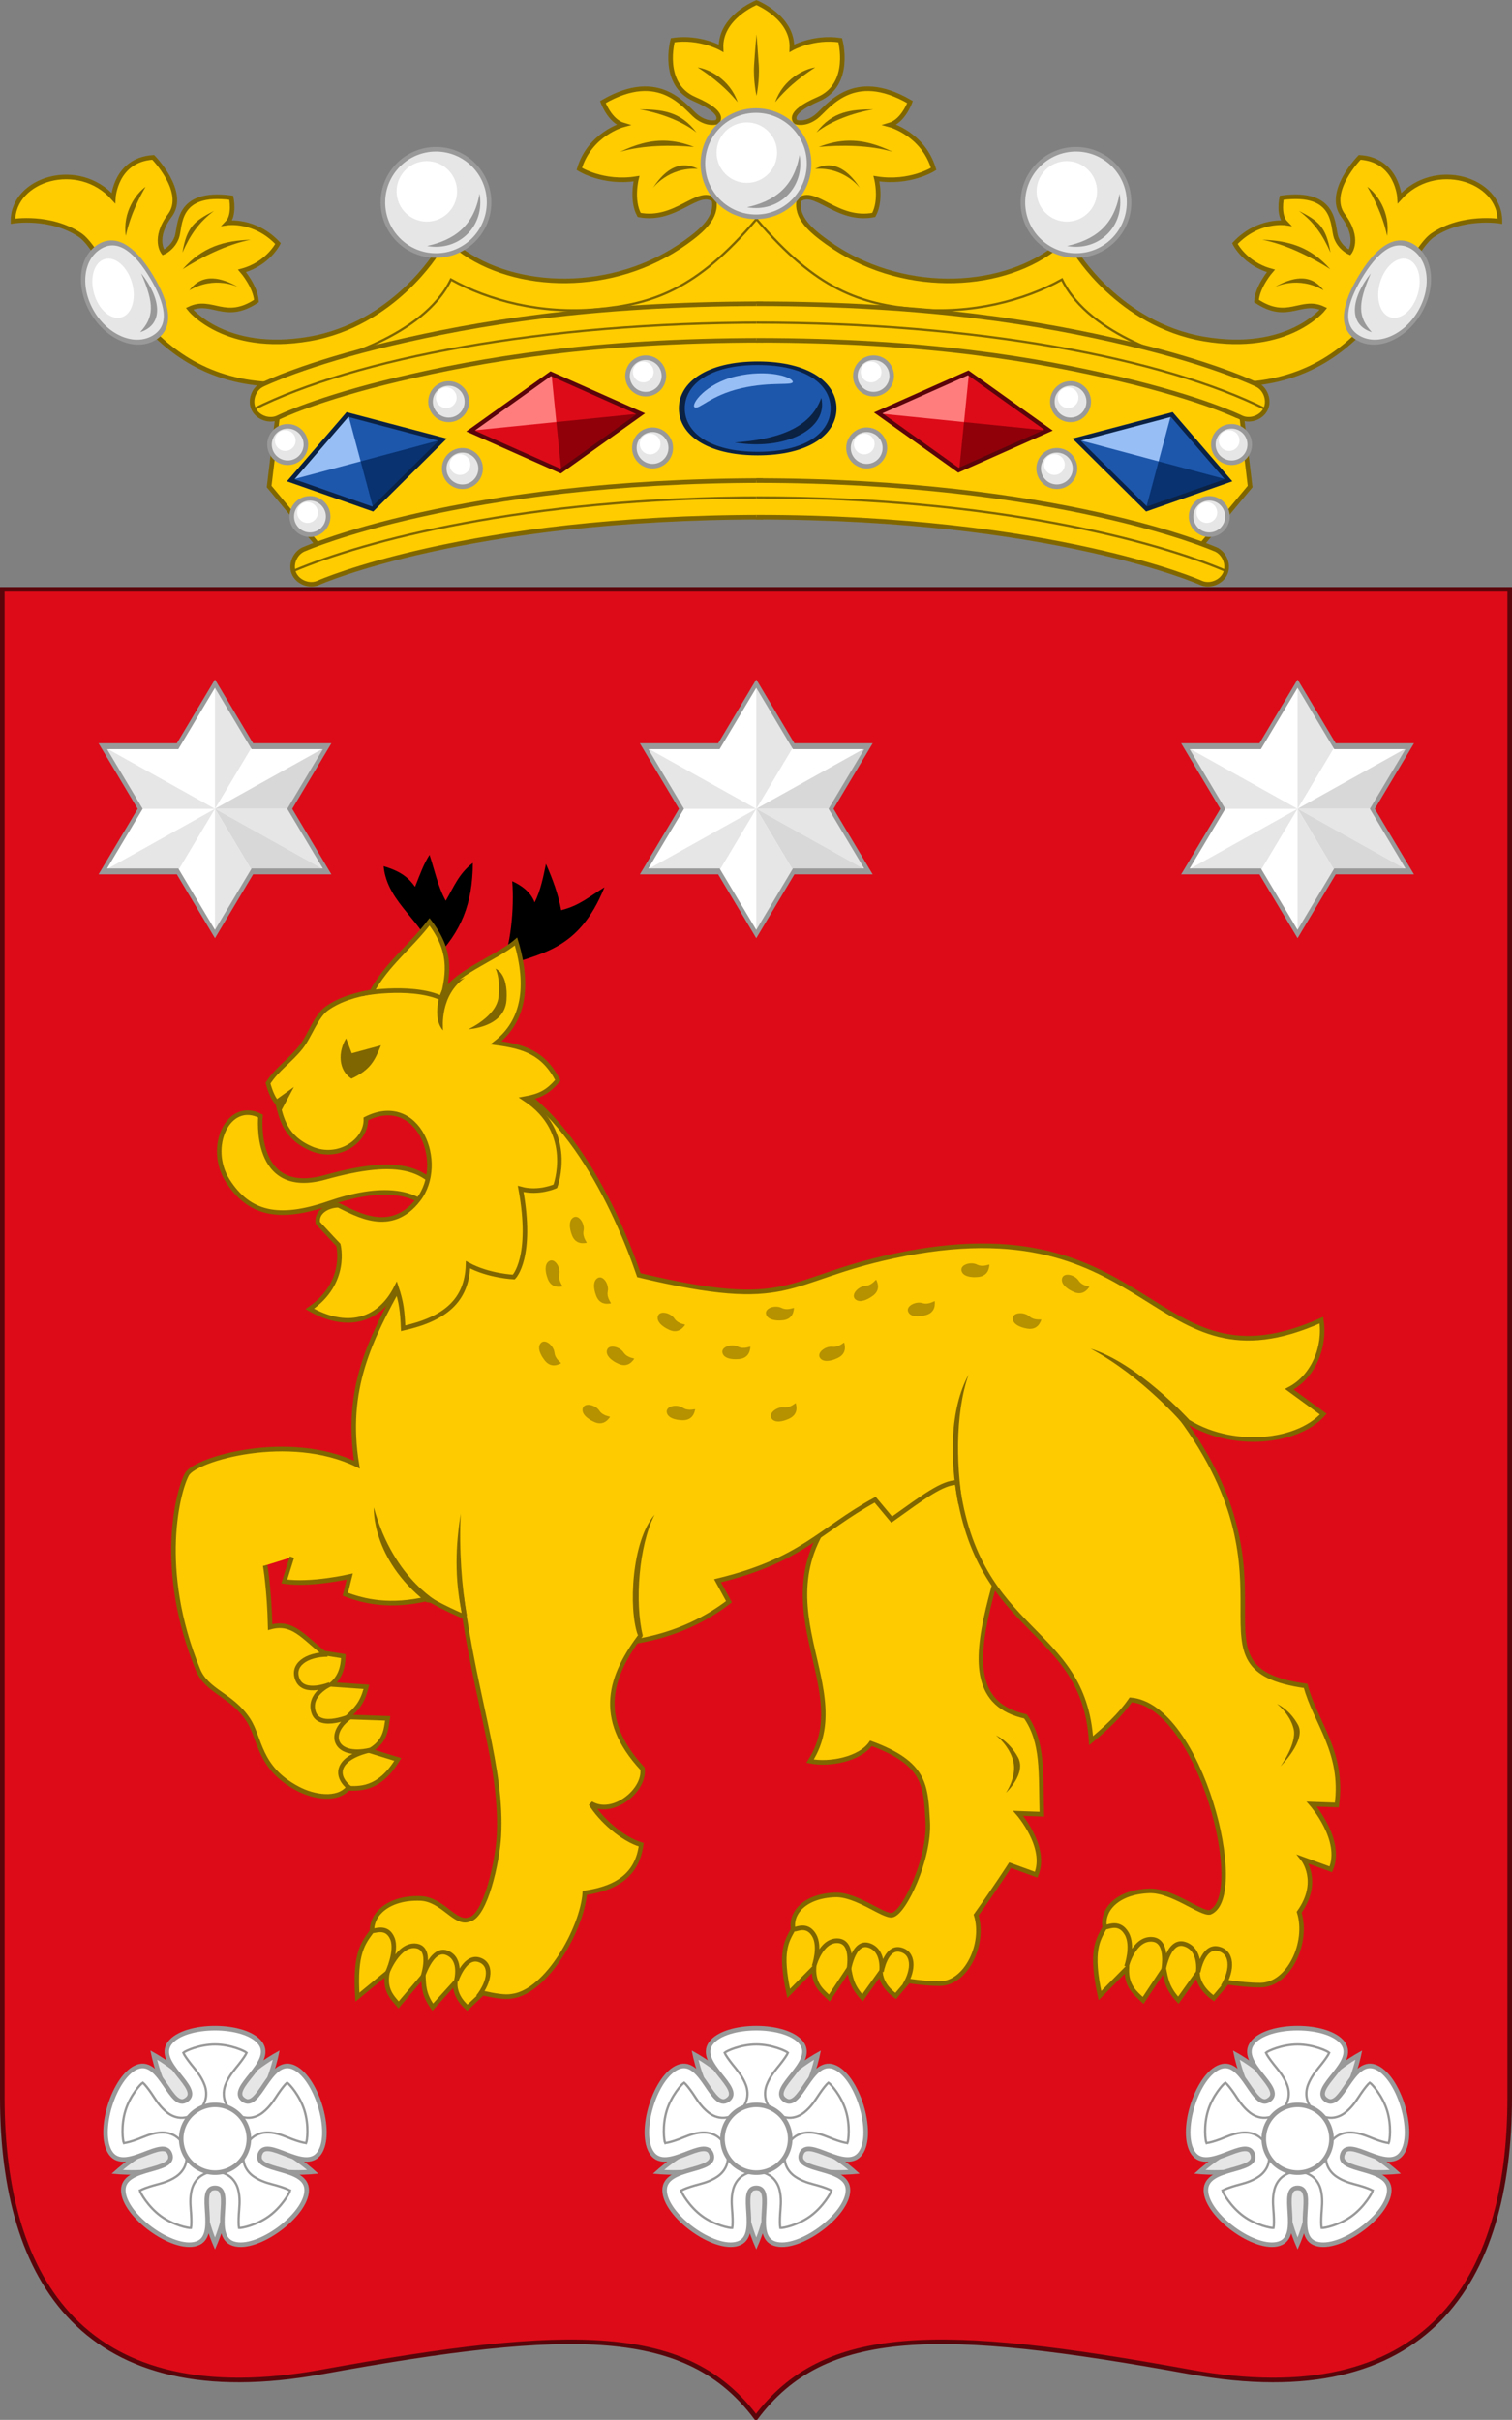<?xml version="1.0" encoding="UTF-8" standalone="no"?>
<!-- Created with Inkscape (http://www.inkscape.org/) -->

<svg
   xmlns:dc="http://purl.org/dc/elements/1.1/"
   xmlns:cc="http://creativecommons.org/ns#"
   xmlns:rdf="http://www.w3.org/1999/02/22-rdf-syntax-ns#"
   xmlns:svg="http://www.w3.org/2000/svg"
   xmlns="http://www.w3.org/2000/svg"
   xmlns:xlink="http://www.w3.org/1999/xlink"
   xmlns:sodipodi="http://sodipodi.sourceforge.net/DTD/sodipodi-0.dtd"
   xmlns:inkscape="http://www.inkscape.org/namespaces/inkscape"
   width="331"
   height="529.445"
   id="svg2"
   version="1.1"
   inkscape:version="0.48.5 r10040"
   sodipodi:docname="häme.svg">
  <rect width="100%" height="100%" fill="#808080" stroke="none"/>
  <defs
     id="defs4" />
  <sodipodi:namedview
     id="base"
     pagecolor="#f6f3f1"
     bordercolor="#666666"
     borderopacity="1.0"
     inkscape:pageopacity="0"
     inkscape:pageshadow="2"
     inkscape:zoom="0.70710678"
     inkscape:cx="76.048706"
     inkscape:cy="288.50664"
     inkscape:document-units="px"
     inkscape:current-layer="layer1"
     showgrid="false"
     showborder="true"
     inkscape:window-width="1920"
     inkscape:window-height="1017"
     inkscape:window-x="-8"
     inkscape:window-y="-8"
     inkscape:window-maximized="1"
     inkscape:object-nodes="false"
     inkscape:snap-global="true"
     fit-margin-top="0"
     fit-margin-left="0"
     fit-margin-right="0"
     fit-margin-bottom="0"
     inkscape:snap-smooth-nodes="false">
    <inkscape:grid
       type="xygrid"
       id="grid2993"
       empspacing="5"
       visible="true"
       enabled="true"
       snapvisiblegridlinesonly="true"
       originx="-104px"
       originy="-379.5px" />
  </sodipodi:namedview>
  <g
     inkscape:label="Layer 1"
     inkscape:groupmode="layer"
     id="layer1"
     transform="translate(-104,-143.417)">
    <g
       id="g4142"
       transform="translate(4.5,0)">
      <path
         style="color:#000000;fill:#dd0b18;fill-opacity:1;stroke:#5a050a;stroke-width:1;stroke-linecap:butt;stroke-linejoin:miter;stroke-miterlimit:4;stroke-opacity:1;stroke-dasharray:none;stroke-dashoffset:0;marker:none;visibility:visible;display:inline;overflow:visible;enable-background:accumulate"
         d="M 0.5 128.938 L 0.5 325.312 L 0.5 458.938 C 0.5 498.938 18.49 528.394 70.5 518.938 C 125.5 508.938 150.5 508.938 165.5 528.938 C 180.5 508.938 205.5 508.938 260.5 518.938 C 312.51 528.394 330.5 498.938 330.5 458.938 L 330.5 325.312 L 330.5 128.938 L 0.5 128.938 z "
         id="path2997"
         transform="translate(99.5,143.417)" />
    </g>
    <g
       id="g3841"
       transform="translate(5.295,0)">
      <path
         style="color:#000000;fill:#ffcc00;fill-opacity:1;stroke:#806600;stroke-width:1;stroke-linecap:butt;stroke-linejoin:miter;stroke-miterlimit:4;stroke-opacity:1;stroke-dasharray:none;stroke-dashoffset:0;marker:none;visibility:visible;display:inline;overflow:visible;enable-background:accumulate"
         d="m 159.875,231.112 -2.25,18.75 11.25,13.5 c 0,0 50.5,-10.875 96.125,-10.875 45.625,0 96.125,10.875 96.125,10.875 l 11.25,-13.5 -2.25,-18.75 c 0,0 -47.125,-17.5 -105.125,-17.5 -58,0 -105.125,17.5 -105.125,17.5 z"
         id="path4272"
         inkscape:connector-curvature="0"
         sodipodi:nodetypes="ccccccccc" />
      <g
         id="use4293"
         transform="matrix(-1,0,0,1,530,0)">
        <use
           height="1052.362"
           width="744.094"
           transform="matrix(-1,0,0,1,481.625,15.75)"
           id="use4373"
           xlink:href="#g4139"
           y="0"
           x="0" />
        <use
           x="0"
           y="0"
           xlink:href="#g4139"
           id="use4381"
           transform="matrix(-1,0,0,1,480.125,0)"
           width="744.094"
           height="1052.362" />
      </g>
      <g
         id="use4295"
         transform="matrix(-1,0,0,1,572,5.25)">
        <use
           x="0"
           y="0"
           xlink:href="#g4139"
           id="use4377"
           transform="matrix(-1,0,0,1,482,15)"
           width="744.094"
           height="1052.362" />
        <use
           height="1052.362"
           width="744.094"
           transform="matrix(-1,0,0,1,479,0.375)"
           id="use4379"
           xlink:href="#g4139"
           y="0"
           x="0" />
      </g>
      <g
         id="g4297"
         transform="matrix(1.255,0.127,0.127,-1.255,-52.134,491.66)">
        <path
           inkscape:connector-curvature="0"
           id="path4299"
           d="m 264.993,239.213 14.879,-8.484 -14.859,-8.475 -14.879,8.484 14.859,8.475 z"
           style="color:#000000;fill:#dd0b18;fill-opacity:1;fill-rule:evenodd;stroke:none;stroke-width:1.078;marker:none;visibility:visible;display:inline;overflow:visible;enable-background:accumulate" />
        <path
           sodipodi:nodetypes="cccc"
           id="path4301"
           d="m 265.003,222.25 14.875,8.469 -14.875,0 z"
           style="color:#000000;fill:#900009;fill-opacity:1;fill-rule:evenodd;stroke:none;stroke-width:1.078;marker:none;visibility:visible;display:inline;overflow:visible;enable-background:accumulate"
           inkscape:connector-curvature="0" />
        <path
           sodipodi:nodetypes="cccc"
           id="path4303"
           d="m 265.003,230.719 0,8.5 -14.875,-8.5 z"
           style="color:#000000;fill:#ff7d7d;fill-opacity:1;fill-rule:evenodd;stroke:none;stroke-width:1.078;marker:none;visibility:visible;display:inline;overflow:visible;enable-background:accumulate"
           inkscape:connector-curvature="0" />
        <path
           id="path4305"
           d="m -88.64,376.686 17.112,0 0,17.112 -17.112,0 z"
           style="color:#000000;fill:none;stroke:#5a050a;stroke-width:0.854;stroke-linecap:round;stroke-linejoin:miter;stroke-miterlimit:4;stroke-opacity:1;stroke-dashoffset:0;marker:none;visibility:visible;display:inline;overflow:visible;enable-background:accumulate"
           transform="matrix(0.868,-0.496,0.868,0.496,0,0)"
           inkscape:connector-curvature="0" />
      </g>
      <g
         transform="matrix(-1.218,-0.326,-0.326,1.218,750.335,49.687)"
         id="g4307">
        <path
           id="path4309"
           d="m -71.528,393.798 0,-17.112 -15.72,1.368 -1.392,15.744 z"
           style="color:#000000;fill:#1d57ab;fill-opacity:1;fill-rule:evenodd;stroke:none;stroke-width:1.078;marker:none;visibility:visible;display:inline;overflow:visible;enable-background:accumulate"
           transform="matrix(0.868,-0.496,0.868,0.496,0,0)"
           inkscape:connector-curvature="0"
           sodipodi:nodetypes="ccccc" />
        <path
           sodipodi:nodetypes="cccc"
           inkscape:connector-curvature="0"
           style="color:#000000;fill:#083270;fill-opacity:1;fill-rule:evenodd;stroke:none;stroke-width:1.078;marker:none;visibility:visible;display:inline;overflow:visible;enable-background:accumulate"
           d="M 265,239.219 252.522,230.738 265,230.75 z"
           id="path4311" />
        <path
           sodipodi:nodetypes="cccc"
           inkscape:connector-curvature="0"
           style="color:#000000;fill:#97bef5;fill-opacity:1;fill-rule:evenodd;stroke:none;stroke-width:1.078;marker:none;visibility:visible;display:inline;overflow:visible;enable-background:accumulate"
           d="m 265,230.75 0,-8.5 14.875,8.5 z"
           id="path4313" />
        <path
           sodipodi:nodetypes="ccccc"
           inkscape:connector-curvature="0"
           transform="matrix(0.868,-0.496,0.868,0.496,0,0)"
           style="color:#000000;fill:none;stroke:#0b2243;stroke-width:0.854;stroke-linecap:round;stroke-linejoin:miter;stroke-miterlimit:4;stroke-opacity:1;stroke-dashoffset:0;marker:none;visibility:visible;display:inline;overflow:visible;enable-background:accumulate"
           d="m -87.248,378.054 15.72,-1.368 0,17.112 -17.112,0 z"
           id="path4315" />
      </g>
      <g
         transform="matrix(1.109,0,0,1.109,-29.533,-29.48)"
         id="g4054">
        <path
           sodipodi:nodetypes="ccscccccczczcccsccscccccczczccccczczccccccsccsccczczccccccscccc"
           inkscape:connector-curvature="0"
           id="path4184"
           d="m 359.79,237.918 1.532,-6.239 c 25.37,-1.353 31.345,-25.52 37.209,-29.429 5.863,-3.909 13.192,-2.706 13.192,-2.706 0.062,-8.358 -12.93,-12.302 -19.81,-4.564 0,0 -0.387,-7.544 -7.873,-8.03 0,0 -6.727,6.836 -3.295,11.454 3.432,4.618 1.298,7.297 1.298,7.297 0,0 -1.853,-0.798 -2.654,-2.942 -0.802,-2.144 0.283,-9.307 -10.753,-7.844 0,0 -0.735,3.44 0.779,4.982 0,0 -5.408,-0.819 -10.012,4.058 0,0 1.951,3.986 7.109,5.386 0,0 -2.659,3.056 -2.849,5.946 6.198,4.114 8.772,-0.566 13.22,1.536 0,0 -6.888,8.818 -23.631,5.948 -16.743,-2.87 -25.354,-17.221 -25.354,-17.221 l -4.305,-0.478 c -10.943,8.199 -30.367,8.929 -44.713,-1.39 -3.223,-2.319 -6.19,-4.857 -5.55,-8.321 3.189,-2.504 7.46,4.343 14.783,2.947 1.591,-2.917 0.53,-7.159 0.53,-7.159 6.629,1.061 11.292,-1.92 11.292,-1.92 -2.095,-6.94 -8.641,-8.686 -8.641,-8.686 2.652,-0.795 3.977,-4.508 3.977,-4.508 -11.402,-6.629 -16.275,1.17 -18.507,2.89 -2.232,1.72 -3.998,1.059 -3.998,1.059 0,0 -2.289,-1.632 4.421,-4.534 6.71,-2.901 4.303,-11.613 4.303,-11.613 -5.303,-0.795 -9.546,1.591 -9.546,1.591 0.265,-6.099 -6.985,-9.016 -6.985,-9.016 0,0 -7.251,2.917 -6.985,9.016 0,0 -4.243,-2.386 -9.546,-1.591 0,0 -2.407,8.711 4.303,11.613 6.71,2.901 4.421,4.534 4.421,4.534 0,0 -1.766,0.661 -3.998,-1.059 -2.232,-1.72 -7.105,-9.519 -18.507,-2.89 0,0 1.326,3.712 3.977,4.508 0,0 -6.546,1.746 -8.641,8.686 0,0 4.663,2.981 11.292,1.92 0,0 -1.061,4.243 0.53,7.159 7.323,1.397 11.593,-5.451 14.783,-2.947 0.64,3.464 -2.327,6.002 -5.55,8.321 -14.345,10.319 -33.77,9.589 -44.713,1.39 l -4.305,0.478 c 0,0 -8.611,14.351 -25.354,17.221 -16.743,2.87 -23.631,-5.948 -23.631,-5.948 4.449,-2.102 7.022,2.578 13.22,-1.536 -0.19,-2.89 -2.849,-5.946 -2.849,-5.946 5.159,-1.4 7.109,-5.386 7.109,-5.386 -4.604,-4.877 -10.012,-4.058 -10.012,-4.058 1.514,-1.542 0.779,-4.982 0.779,-4.982 -11.036,-1.462 -9.951,5.7 -10.753,7.844 -0.802,2.144 -2.654,2.942 -2.654,2.942 0,0 -2.134,-2.679 1.298,-7.297 3.432,-4.618 -3.295,-11.454 -3.295,-11.454 -7.486,0.486 -7.873,8.03 -7.873,8.03 -6.88,-7.738 -19.873,-3.793 -19.81,4.564 0,0 7.329,-1.203 13.192,2.706 5.863,3.909 11.839,28.076 37.209,29.429 l 1.532,6.239 c 0,0 34.443,-16.265 94.831,-16.743 60.388,0.478 94.831,16.743 94.831,16.743 z"
           style="color:#000000;fill:#ffcc00;fill-opacity:1;stroke:#806600;stroke-width:0.902;stroke-linecap:butt;stroke-linejoin:miter;stroke-miterlimit:4;stroke-opacity:1;stroke-dasharray:none;stroke-dashoffset:0;marker:none;visibility:visible;display:inline;overflow:visible;enable-background:accumulate" />
        <path
           style="font-size:medium;font-style:normal;font-variant:normal;font-weight:normal;font-stretch:normal;text-indent:0;text-align:start;text-decoration:none;line-height:normal;letter-spacing:normal;word-spacing:normal;text-transform:none;direction:ltr;block-progression:tb;writing-mode:lr-tb;text-anchor:start;baseline-shift:baseline;color:#000000;fill:#806600;fill-opacity:1;stroke:none;stroke-width:0.75;marker:none;visibility:visible;display:inline;overflow:visible;enable-background:accumulate;font-family:Sans;-inkscape-font-specification:Sans"
           d="m 164.719,-14.438 c 0,0 -0.315,3.382 -0.531,6.75 -0.216,3.368 0.531,6.719 0.531,6.719 0,0 0.716,-3.35 0.5,-6.719 -0.216,-3.368 -0.5,-6.75 -0.5,-6.75 z m -12.875,7.25 c 1.761,1.146 5.501,3.639 8.75,7.594 -1.73,-5.021 -6.325,-7.247 -8.75,-7.594 z m 25.719,0 c -2.425,0.346 -7.02,2.573 -8.75,7.594 3.249,-3.955 6.989,-6.448 8.75,-7.594 z M 139.125,2 c 4.236,0.709 9.3,2.505 12.438,5.031 C 148.107,2.395 143.875,1.996 139.125,2 z m 51.156,0 C 185.532,1.996 181.299,2.395 177.844,7.031 180.981,4.505 186.045,2.709 190.281,2 z m -45.625,6.844 c -3.383,-0.08 -6.542,0.89 -9.781,2.438 5.065,-1.502 11.439,-1.516 16.188,-1.062 -2.275,-0.894 -4.376,-1.327 -6.406,-1.375 z m 40.125,0 c -2.03,0.048 -4.163,0.481 -6.438,1.375 4.749,-0.454 11.122,-0.439 16.188,1.062 -3.239,-1.548 -6.367,-2.518 -9.75,-2.438 z m -36,5.406 c -2.864,0.087 -5.095,2.425 -6.75,4.969 0,0 3.368,-4.615 9.844,-4.219 -1.097,-0.549 -2.139,-0.779 -3.094,-0.75 z m 31.844,0 c -0.955,-0.029 -1.965,0.201 -3.062,0.75 6.476,-0.396 9.812,4.219 9.812,4.219 -1.655,-2.543 -3.886,-4.881 -6.75,-4.969 z"
           transform="matrix(0.902,0,0,0.902,116.391,175.684)"
           id="path4176"
           inkscape:connector-curvature="0" />
        <path
           sodipodi:nodetypes="cccccccccccc"
           inkscape:connector-curvature="0"
           id="path4180"
           d="m 144.369,192.756 c -0.942,1.645 -2.923,5.173 -3.903,9.684 -0.678,-4.742 2.1,-8.408 3.903,-9.684 z m 7.275,12.971 c 0.865,-5.144 2.429,-6.268 6.243,-8.221 -3.108,2.313 -4.765,4.902 -6.243,8.221 z m 0.045,3.29 c 3.887,-4.411 8.251,-5.666 13.43,-5.811 -4.683,0.88 -9.805,3.492 -13.43,5.811 z m 1.329,4.166 c 2.618,-3.569 6.464,-2.461 9.631,-0.647 0,0 -4.597,-2.337 -9.631,0.647 z"
           style="font-size:medium;font-style:normal;font-variant:normal;font-weight:normal;font-stretch:normal;text-indent:0;text-align:start;text-decoration:none;line-height:normal;letter-spacing:normal;word-spacing:normal;text-transform:none;direction:ltr;block-progression:tb;writing-mode:lr-tb;text-anchor:start;baseline-shift:baseline;color:#000000;fill:#806600;fill-opacity:1;stroke:none;stroke-width:0.75;marker:none;visibility:visible;display:inline;overflow:visible;enable-background:accumulate;font-family:Sans;-inkscape-font-specification:Sans" />
        <path
           style="color:#000000;fill:none;stroke:#806600;stroke-width:0.451;stroke-linecap:butt;stroke-linejoin:miter;stroke-miterlimit:4;stroke-opacity:1;stroke-dasharray:none;stroke-dashoffset:0;marker:none;visibility:visible;display:inline;overflow:visible;enable-background:accumulate"
           d="m 349.335,226.979 c 0,0 -18.532,-4.425 -24.068,-15.93 -7.394,4.149 -17.88,6.878 -28.814,5.866 -10.934,-1.012 -19.608,-3.768 -31.494,-17.775 -11.887,14.007 -20.561,16.763 -31.494,17.775 -10.934,1.012 -21.42,-1.717 -28.814,-5.866 -5.537,11.504 -24.068,15.93 -24.068,15.93"
           id="path4186"
           inkscape:connector-curvature="0"
           sodipodi:nodetypes="ccscscc" />
        <path
           sodipodi:nodetypes="cccccccccccc"
           inkscape:connector-curvature="0"
           id="path4190"
           d="m 385.549,192.756 c 0.942,1.645 2.923,5.173 3.903,9.684 0.678,-4.742 -2.1,-8.408 -3.903,-9.684 z m -7.275,12.971 c -0.865,-5.144 -2.429,-6.268 -6.243,-8.221 3.108,2.313 4.765,4.902 6.243,8.221 z m -0.045,3.29 c -3.887,-4.411 -8.251,-5.666 -13.43,-5.811 4.683,0.88 9.805,3.492 13.43,5.811 z m -1.329,4.166 c -2.618,-3.569 -6.464,-2.461 -9.631,-0.647 0,0 4.597,-2.337 9.631,0.647 z"
           style="font-size:medium;font-style:normal;font-variant:normal;font-weight:normal;font-stretch:normal;text-indent:0;text-align:start;text-decoration:none;line-height:normal;letter-spacing:normal;word-spacing:normal;text-transform:none;direction:ltr;block-progression:tb;writing-mode:lr-tb;text-anchor:start;baseline-shift:baseline;color:#000000;fill:#806600;fill-opacity:1;stroke:none;stroke-width:0.75;marker:none;visibility:visible;display:inline;overflow:visible;enable-background:accumulate;font-family:Sans;-inkscape-font-specification:Sans" />
      </g>
      <g
         transform="translate(-2.761,0)"
         id="g3814">
        <g
           id="g3808">
          <g
             id="g3805">
            <path
               sodipodi:nodetypes="ccscccscscsc"
               inkscape:connector-curvature="0"
               id="path3798"
               style="font-size:medium;font-style:normal;font-variant:normal;font-weight:normal;font-stretch:normal;text-indent:0;text-align:start;text-decoration:none;line-height:normal;letter-spacing:normal;word-spacing:normal;text-transform:none;direction:ltr;block-progression:tb;writing-mode:lr-tb;text-anchor:start;baseline-shift:baseline;color:#000000;fill:#ffcc00;fill-opacity:1;stroke:#806600;stroke-width:1;stroke-miterlimit:4;stroke-opacity:1;stroke-dasharray:none;marker:none;visibility:visible;display:inline;overflow:visible;enable-background:accumulate;font-family:Sans;-inkscape-font-specification:Sans"
               d="m 268.493,248.562 c -66.117,0 -100.211,14.906 -100.211,14.906 -2.09,0.664 -3.318,3.266 -2.502,5.301 0.816,2.035 3.501,3.069 5.471,2.105 0,0 32.314,-14.312 97.243,-14.312 m 0,-46.688 c -38.104,0 -62.925,4.336 -81.524,8.719 -18.599,4.383 -27.969,8.938 -27.969,8.938 -1.967,0.862 -2.931,3.484 -1.991,5.415 0.94,1.931 3.599,2.789 5.491,1.772 0,0 8.312,-4.102 26.312,-8.344 18.001,-4.242 42.185,-8.5 79.68,-8.5" />
            <path
               d="m 268.493,214 c -48.231,0 -89.26,7.827 -111.483,18.947"
               style="font-size:medium;font-style:normal;font-variant:normal;font-weight:normal;font-stretch:normal;text-indent:0;text-align:start;text-decoration:none;line-height:normal;letter-spacing:normal;word-spacing:normal;text-transform:none;direction:ltr;block-progression:tb;writing-mode:lr-tb;text-anchor:start;baseline-shift:baseline;color:#000000;fill:none;stroke:#806600;stroke-width:0.5;stroke-miterlimit:4;stroke-opacity:1;stroke-dasharray:none;marker:none;visibility:visible;display:inline;overflow:visible;enable-background:accumulate;font-family:Sans;-inkscape-font-specification:Sans"
               id="path4287"
               inkscape:connector-curvature="0"
               sodipodi:nodetypes="cc" />
            <path
               sodipodi:nodetypes="cc"
               inkscape:connector-curvature="0"
               id="path4291"
               style="font-size:medium;font-style:normal;font-variant:normal;font-weight:normal;font-stretch:normal;text-indent:0;text-align:start;text-decoration:none;line-height:normal;letter-spacing:normal;word-spacing:normal;text-transform:none;direction:ltr;block-progression:tb;writing-mode:lr-tb;text-anchor:start;baseline-shift:baseline;color:#000000;fill:none;stroke:#806600;stroke-width:0.5;stroke-miterlimit:4;stroke-opacity:1;stroke-dasharray:none;marker:none;visibility:visible;display:inline;overflow:visible;enable-background:accumulate;font-family:Sans;-inkscape-font-specification:Sans"
               d="m 268.493,252.25 c -52.481,0 -87.76,9.702 -102.483,15.947" />
          </g>
        </g>
        <use
           x="0"
           y="0"
           xlink:href="#g3808"
           id="use3812"
           transform="matrix(-1,0,0,1,535.523,0)"
           width="744.094"
           height="1052.362" />
      </g>
      <g
         id="g3822-1"
         transform="matrix(1.506,0,0,0.896,39.673,58.736)">
        <path
           transform="matrix(1.124,0,0,1.124,-20.051,-25.035)"
           style="color:#000000;fill:#1d57ab;fill-opacity:1;stroke:#0b2243;stroke-width:0.766;stroke-linecap:round;stroke-linejoin:miter;stroke-miterlimit:4;stroke-opacity:1;stroke-dashoffset:0;marker:none;visibility:visible;display:inline;overflow:visible;enable-background:accumulate"
           d="m 160.513,195.084 c 0,5.419 -3.388,9.811 -9.811,9.811 -6.423,0 -9.811,-4.393 -9.811,-9.811 0,-5.419 3.388,-9.811 9.811,-9.811 6.423,0 9.811,4.393 9.811,9.811 z"
           id="path3820-7"
           inkscape:connector-curvature="0"
           sodipodi:nodetypes="sssss" />
        <path
           style="color:#000000;fill:#97bef5;fill-opacity:1;stroke:none;stroke-width:1.561;marker:none;visibility:visible;display:inline;overflow:visible;enable-background:accumulate"
           d="m 154.426,187.652 c 0.217,1.182 -3.039,-0.077 -7.521,1.678 -4.481,1.755 -6.108,5.34 -6.736,4.623 -0.578,-0.661 1.557,-5.804 6.038,-7.559 4.481,-1.755 8.001,0.076 8.218,1.257 z"
           id="path3825-4"
           inkscape:connector-curvature="0"
           sodipodi:nodetypes="sssss" />
        <path
           style="font-size:medium;font-style:normal;font-variant:normal;font-weight:normal;font-stretch:normal;text-indent:0;text-align:start;text-decoration:none;line-height:normal;letter-spacing:normal;word-spacing:normal;text-transform:none;direction:ltr;block-progression:tb;writing-mode:lr-tb;text-anchor:start;baseline-shift:baseline;color:#000000;fill:#0b2243;fill-opacity:1;stroke:none;stroke-width:2.173;marker:none;visibility:visible;display:inline;overflow:visible;enable-background:accumulate;font-family:Sans;-inkscape-font-specification:Sans"
           d="m 158.582,191.663 c -1.607,7.613 -6.559,10.16 -12.579,10.895 7.377,2.076 13.649,-3.338 12.579,-10.895 z"
           id="path3827-0"
           inkscape:connector-curvature="0"
           sodipodi:nodetypes="ccc" />
      </g>
      <g
         id="g4145">
        <g
           transform="translate(-0.188,0)"
           id="g4139">
          <path
             transform="matrix(0.406,0,0,0.406,179.063,146.469)"
             d="m 160.513,195.084 c 0,5.419 -4.393,9.811 -9.811,9.811 -5.419,0 -9.811,-4.393 -9.811,-9.811 0,-5.419 4.393,-9.811 9.811,-9.811 5.419,0 9.811,4.393 9.811,9.811 z"
             sodipodi:ry="9.8111067"
             sodipodi:rx="9.8111067"
             sodipodi:cy="195.08362"
             sodipodi:cx="150.70213"
             id="path3820-4"
             style="color:#000000;fill:#e6e6e6;stroke:#999999;stroke-width:2.463;stroke-linecap:round;stroke-linejoin:miter;stroke-miterlimit:4;stroke-opacity:1;stroke-dasharray:none;stroke-dashoffset:0;marker:none;visibility:visible;display:inline;overflow:visible;enable-background:accumulate"
             sodipodi:type="arc" />
          <path
             sodipodi:type="arc"
             style="color:#000000;fill:#ffffff;stroke:none;stroke-width:1.561;marker:none;visibility:visible;display:inline;overflow:visible;enable-background:accumulate"
             id="path3825-8"
             sodipodi:cx="150.70213"
             sodipodi:cy="195.08362"
             sodipodi:rx="9.8111067"
             sodipodi:ry="9.8111067"
             d="m 160.513,195.084 c 0,5.419 -4.393,9.811 -9.811,9.811 -5.419,0 -9.811,-4.393 -9.811,-9.811 0,-5.419 4.393,-9.811 9.811,-9.811 5.419,0 9.811,4.393 9.811,9.811 z"
             transform="matrix(0.231,0,0,0.231,204.904,179.741)" />
        </g>
        <use
           height="1052.362"
           width="744.094"
           transform="translate(1.5,15.75)"
           id="use4143"
           xlink:href="#g4139"
           y="0"
           x="0" />
      </g>
      <g
         id="g4175"
         transform="translate(-42,5.25)">
        <use
           x="0"
           y="0"
           xlink:href="#g4139"
           id="use4183"
           transform="translate(1.875,15)"
           width="744.094"
           height="1052.362" />
        <use
           height="1052.362"
           width="744.094"
           transform="translate(-1.125,0.375)"
           id="use4185"
           xlink:href="#g4139"
           y="0"
           x="0" />
      </g>
      <g
         transform="matrix(1.255,-0.127,0.127,1.255,-141.384,-20.186)"
         id="g4205">
        <path
           style="color:#000000;fill:#dd0b18;fill-opacity:1;fill-rule:evenodd;stroke:none;stroke-width:1.078;marker:none;visibility:visible;display:inline;overflow:visible;enable-background:accumulate"
           d="m 219.312,225.094 -17.594,12.531 19.719,8.75 17.594,-12.531 -19.719,-8.75 z"
           transform="matrix(0.789,0.08,-0.08,0.789,109.931,27.194)"
           id="rect4200"
           inkscape:connector-curvature="0" />
        <path
           inkscape:connector-curvature="0"
           style="color:#000000;fill:#ff7d7d;fill-opacity:1;fill-rule:evenodd;stroke:none;stroke-width:1.078;marker:none;visibility:visible;display:inline;overflow:visible;enable-background:accumulate"
           d="m 265,222.25 -14.875,8.5 14.875,0 0,-8.5 z"
           id="path4216" />
        <path
           inkscape:connector-curvature="0"
           style="color:#000000;fill:#900009;fill-opacity:1;fill-rule:evenodd;stroke:none;stroke-width:1.078;marker:none;visibility:visible;display:inline;overflow:visible;enable-background:accumulate"
           d="m 265,230.75 0,8.469 14.875,-8.469 -14.875,0 z"
           id="path4210" />
        <path
           inkscape:connector-curvature="0"
           transform="matrix(0.868,-0.496,0.868,0.496,0,0)"
           style="color:#000000;fill:none;stroke:#5a050a;stroke-width:0.854;stroke-linecap:round;stroke-linejoin:miter;stroke-miterlimit:4;stroke-opacity:1;stroke-dashoffset:0;marker:none;visibility:visible;display:inline;overflow:visible;enable-background:accumulate"
           d="m -88.64,376.686 17.112,0 0,17.112 -17.112,0 z"
           id="path4208" />
      </g>
      <g
         id="g4248"
         transform="matrix(1.218,-0.326,0.326,1.218,-220.335,49.687)">
        <path
           sodipodi:nodetypes="ccccc"
           inkscape:connector-curvature="0"
           transform="matrix(0.868,-0.496,0.868,0.496,0,0)"
           style="color:#000000;fill:#1d57ab;fill-opacity:1;fill-rule:evenodd;stroke:none;stroke-width:1.078;marker:none;visibility:visible;display:inline;overflow:visible;enable-background:accumulate"
           d="m -71.528,393.798 0,-17.112 -15.72,1.368 -1.392,15.744 z"
           id="path4250" />
        <path
           id="path4252"
           d="M 265,222.25 252.522,230.738 265,230.75 z"
           style="color:#000000;fill:#97bef5;fill-opacity:1;fill-rule:evenodd;stroke:none;stroke-width:1.078;marker:none;visibility:visible;display:inline;overflow:visible;enable-background:accumulate"
           inkscape:connector-curvature="0"
           sodipodi:nodetypes="cccc" />
        <path
           id="path4254"
           d="m 265,230.75 0,8.469 14.875,-8.469 -14.875,0 z"
           style="color:#000000;fill:#083270;fill-opacity:1;fill-rule:evenodd;stroke:none;stroke-width:1.078;marker:none;visibility:visible;display:inline;overflow:visible;enable-background:accumulate"
           inkscape:connector-curvature="0" />
        <path
           id="path4256"
           d="m -87.248,378.054 15.72,-1.368 0,17.112 -17.112,0 z"
           style="color:#000000;fill:none;stroke:#0b2243;stroke-width:0.854;stroke-linecap:round;stroke-linejoin:miter;stroke-miterlimit:4;stroke-opacity:1;stroke-dashoffset:0;marker:none;visibility:visible;display:inline;overflow:visible;enable-background:accumulate"
           transform="matrix(0.868,-0.496,0.868,0.496,0,0)"
           inkscape:connector-curvature="0"
           sodipodi:nodetypes="ccccc" />
      </g>
      <g
         transform="translate(-75.375,15.375)"
         id="g4008">
        <use
           height="1052.362"
           width="744.094"
           transform="translate(1.875,15.375)"
           id="use4010"
           xlink:href="#g4139"
           y="0"
           x="0" />
        <use
           x="0"
           y="0"
           xlink:href="#g4139"
           id="use4012"
           transform="translate(-3,-0.375)"
           width="744.094"
           height="1052.362" />
      </g>
      <g
         id="g4024"
         transform="matrix(-1,0,0,1,605.375,15.375)">
        <use
           x="0"
           y="0"
           xlink:href="#g4139"
           id="use4026"
           transform="matrix(-1,0,0,1,482,15.375)"
           width="744.094"
           height="1052.362" />
        <use
           height="1052.362"
           width="744.094"
           transform="matrix(-1,0,0,1,477.125,-0.375)"
           id="use4028"
           xlink:href="#g4139"
           y="0"
           x="0" />
      </g>
      <g
         id="g3834"
         transform="translate(-0.421,-7.425)">
        <g
           id="g3822"
           transform="matrix(1.054,0,0,1.054,37.17,-9.603)">
          <path
             transform="matrix(1.124,0,0,1.124,-20.051,-25.035)"
             d="m 160.513,195.084 c 0,5.419 -4.393,9.811 -9.811,9.811 -5.419,0 -9.811,-4.393 -9.811,-9.811 0,-5.419 4.393,-9.811 9.811,-9.811 5.419,0 9.811,4.393 9.811,9.811 z"
             sodipodi:ry="9.8111067"
             sodipodi:rx="9.8111067"
             sodipodi:cy="195.08362"
             sodipodi:cx="150.70213"
             id="path3820"
             style="color:#000000;fill:#e6e6e6;stroke:#999999;stroke-width:0.844;stroke-linecap:round;stroke-linejoin:miter;stroke-miterlimit:4;stroke-opacity:1;stroke-dasharray:none;stroke-dashoffset:0;marker:none;visibility:visible;display:inline;overflow:visible;enable-background:accumulate"
             sodipodi:type="arc" />
          <path
             sodipodi:type="arc"
             style="color:#000000;fill:#ffffff;stroke:none;stroke-width:1.561;marker:none;visibility:visible;display:inline;overflow:visible;enable-background:accumulate"
             id="path3825"
             sodipodi:cx="150.70213"
             sodipodi:cy="195.08362"
             sodipodi:rx="9.8111067"
             sodipodi:ry="9.8111067"
             d="m 160.513,195.084 c 0,5.419 -4.393,9.811 -9.811,9.811 -5.419,0 -9.811,-4.393 -9.811,-9.811 0,-5.419 4.393,-9.811 9.811,-9.811 5.419,0 9.811,4.393 9.811,9.811 z"
             transform="matrix(0.64,0,0,0.64,50.985,67.097)" />
          <path
             style="font-size:medium;font-style:normal;font-variant:normal;font-weight:normal;font-stretch:normal;text-indent:0;text-align:start;text-decoration:none;line-height:normal;letter-spacing:normal;word-spacing:normal;text-transform:none;direction:ltr;block-progression:tb;writing-mode:lr-tb;text-anchor:start;baseline-shift:baseline;color:#000000;fill:#999999;fill-opacity:1;stroke:none;stroke-width:2.173;marker:none;visibility:visible;display:inline;overflow:visible;enable-background:accumulate;font-family:Sans;-inkscape-font-specification:Sans"
             d="m 158.38,192.422 c -1.196,6.948 -5.541,9.668 -10.898,10.864 6.66,1.196 12.094,-4.204 10.898,-10.864 z"
             id="path3827"
             inkscape:connector-curvature="0"
             sodipodi:nodetypes="ccc" />
        </g>
        <use
           x="0"
           y="0"
           xlink:href="#g3822"
           id="use4048"
           transform="translate(70.052,-8.47)"
           width="331"
           height="507.576" />
        <g
           transform="matrix(0.681,-0.407,0.541,0.905,-79.876,99.751)"
           id="g4143">
          <path
             transform="matrix(1.124,0,0,1.124,-20.051,-25.035)"
             style="color:#000000;fill:#e6e6e6;stroke:#999999;stroke-width:0.973;stroke-linecap:round;stroke-linejoin:miter;stroke-miterlimit:4;stroke-opacity:1;stroke-dashoffset:0;marker:none;visibility:visible;display:inline;overflow:visible;enable-background:accumulate"
             d="m 157.839,195.084 c 0,5.419 -1.719,9.811 -7.137,9.811 -5.419,0 -9.811,-4.393 -9.811,-9.811 0,-5.419 4.393,-9.811 9.811,-9.811 5.419,0 7.137,4.393 7.137,9.811 z"
             id="path4145"
             inkscape:connector-curvature="0"
             sodipodi:nodetypes="sssss" />
          <path
             transform="matrix(0.536,0.108,-0.22,0.619,108.75,55.036)"
             d="m 160.513,195.084 c 0,5.419 -4.393,9.811 -9.811,9.811 -5.419,0 -9.811,-4.393 -9.811,-9.811 0,-5.419 4.393,-9.811 9.811,-9.811 5.419,0 9.811,4.393 9.811,9.811 z"
             sodipodi:ry="9.8111067"
             sodipodi:rx="9.8111067"
             sodipodi:cy="195.08362"
             sodipodi:cx="150.70213"
             id="path4147"
             style="color:#000000;fill:#ffffff;stroke:none;stroke-width:1.561;marker:none;visibility:visible;display:inline;overflow:visible;enable-background:accumulate"
             sodipodi:type="arc" />
          <path
             sodipodi:nodetypes="ccc"
             inkscape:connector-curvature="0"
             id="path4149"
             d="m 155.374,192.422 c -1.196,6.948 -3.203,9.165 -8.56,10.36 6.66,1.196 9.756,-3.701 8.56,-10.36 z"
             style="font-size:medium;font-style:normal;font-variant:normal;font-weight:normal;font-stretch:normal;text-indent:0;text-align:start;text-decoration:none;line-height:normal;letter-spacing:normal;word-spacing:normal;text-transform:none;direction:ltr;block-progression:tb;writing-mode:lr-tb;text-anchor:start;baseline-shift:baseline;color:#000000;fill:#999999;fill-opacity:1;stroke:none;stroke-width:2.173;marker:none;visibility:visible;display:inline;overflow:visible;enable-background:accumulate;font-family:Sans;-inkscape-font-specification:Sans" />
        </g>
        <use
           x="0"
           y="0"
           xlink:href="#g3822"
           id="use4202"
           transform="translate(140.104,-1.7850466e-6)"
           width="331"
           height="507.576" />
        <g
           transform="matrix(-0.681,-0.407,-0.541,0.905,609.126,99.751)"
           id="g4204">
          <path
             transform="matrix(1.124,0,0,1.124,-20.051,-25.035)"
             style="color:#000000;fill:#e6e6e6;stroke:#999999;stroke-width:0.973;stroke-linecap:round;stroke-linejoin:miter;stroke-miterlimit:4;stroke-opacity:1;stroke-dashoffset:0;marker:none;visibility:visible;display:inline;overflow:visible;enable-background:accumulate"
             d="m 157.839,195.084 c 0,5.419 -1.719,9.811 -7.137,9.811 -5.419,0 -9.811,-4.393 -9.811,-9.811 0,-5.419 4.393,-9.811 9.811,-9.811 5.419,0 7.137,4.393 7.137,9.811 z"
             id="path4206"
             inkscape:connector-curvature="0"
             sodipodi:nodetypes="sssss" />
          <path
             transform="matrix(0.536,0.108,-0.22,0.619,108.75,55.036)"
             d="m 160.513,195.084 c 0,5.419 -4.393,9.811 -9.811,9.811 -5.419,0 -9.811,-4.393 -9.811,-9.811 0,-5.419 4.393,-9.811 9.811,-9.811 5.419,0 9.811,4.393 9.811,9.811 z"
             sodipodi:ry="9.8111067"
             sodipodi:rx="9.8111067"
             sodipodi:cy="195.08362"
             sodipodi:cx="150.70213"
             id="path4209"
             style="color:#000000;fill:#ffffff;stroke:none;stroke-width:1.561;marker:none;visibility:visible;display:inline;overflow:visible;enable-background:accumulate"
             sodipodi:type="arc" />
          <path
             sodipodi:nodetypes="ccc"
             inkscape:connector-curvature="0"
             id="path4211"
             d="m 155.374,192.422 c -1.196,6.948 -3.203,9.165 -8.56,10.36 6.66,1.196 9.756,-3.701 8.56,-10.36 z"
             style="font-size:medium;font-style:normal;font-variant:normal;font-weight:normal;font-stretch:normal;text-indent:0;text-align:start;text-decoration:none;line-height:normal;letter-spacing:normal;word-spacing:normal;text-transform:none;direction:ltr;block-progression:tb;writing-mode:lr-tb;text-anchor:start;baseline-shift:baseline;color:#000000;fill:#999999;fill-opacity:1;stroke:none;stroke-width:2.173;marker:none;visibility:visible;display:inline;overflow:visible;enable-background:accumulate;font-family:Sans;-inkscape-font-specification:Sans" />
        </g>
      </g>
    </g>
    <g
       id="g5133"
       transform="translate(9,12)">
      <g
         style="stroke-width:0.598;stroke-miterlimit:4;stroke-dasharray:none"
         id="g6539"
         transform="matrix(-1.637,0,0,2.739,-99.582,411.47)">
        <path
           inkscape:connector-curvature="0"
           id="path6509-8"
           d="m -220,-47.638 -5,5 -10,0 5,5 -5,5 10,0 5,5 5,-5 10,0 -5,-5 5,-5 -10,0 z"
           style="fill:#ffffff;stroke:none" />
        <path
           inkscape:connector-curvature="0"
           id="path6531"
           d="m -220,-47.638 -5,5 5,5 z"
           style="fill:#e6e6e6;fill-opacity:1;stroke:none" />
        <path
           sodipodi:nodetypes="cccc"
           inkscape:connector-curvature="0"
           id="path6533"
           d="m -220,-37.638 5,5 10,-2e-6 z"
           style="fill:#e6e6e6;fill-opacity:1;stroke:none" />
        <path
           sodipodi:nodetypes="cccc"
           inkscape:connector-curvature="0"
           id="path6535"
           d="m -210,-37.638 -10,0 15,-5 z"
           style="fill:#e6e6e6;fill-opacity:1;stroke:none" />
        <path
           inkscape:connector-curvature="0"
           id="path5123"
           d="m -225,-32.638 5,5 0,-10"
           style="fill:#e6e6e6;fill-opacity:1;stroke:none" />
        <path
           inkscape:connector-curvature="0"
           id="path5126"
           transform="matrix(-0.611,0,0,0.365,-118.884,-98.944)"
           d="m 165.5,167.938 24.562,13.719 -8.188,-13.719 -16.375,0 z"
           style="fill:#e6e6e6;fill-opacity:1;stroke:none" />
        <path
           inkscape:connector-curvature="0"
           id="path5121"
           transform="matrix(-0.611,0,0,0.365,-118.884,-98.944)"
           d="m 190.062,154.25 -24.562,13.688 16.375,0 8.188,-13.688 z m -24.562,13.688 8.188,13.719 16.375,0 L 165.5,167.938 z"
           style="fill:#d8d8d8;fill-opacity:1;stroke:none" />
        <path
           inkscape:connector-curvature="0"
           id="path6509"
           d="m -220,-47.638 -5,5 -10,0 5,5 -5,5 10,0 5,5 5,-5 10,0 -5,-5 5,-5 -10,0 z"
           style="fill:none;stroke:#999999;stroke-width:0.472;stroke-linecap:butt;stroke-linejoin:miter;stroke-miterlimit:4;stroke-opacity:1;stroke-dasharray:none" />
      </g>
      <use
         height="529.445"
         width="331"
         transform="translate(-118.5,0)"
         id="use5129"
         xlink:href="#g6539"
         y="0"
         x="0" />
      <use
         x="0"
         y="0"
         xlink:href="#g6539"
         id="use5131"
         transform="translate(118.5,0)"
         width="331"
         height="529.445" />
    </g>
    <g
       id="g5302"
       transform="translate(-3.9999999e-6,12)">
      <g
         style="stroke:#999999;stroke-width:1.042;stroke-miterlimit:4;stroke-opacity:1;stroke-dasharray:none"
         id="g8762-1"
         transform="matrix(1.239,0,0,1.239,436.828,377.27)">
        <path
           style="fill:#e6e6e6;fill-opacity:1;stroke:#999999;stroke-width:0.807;stroke-linecap:butt;stroke-linejoin:miter;stroke-miterlimit:4;stroke-opacity:1;stroke-dasharray:none"
           d="m -140,172.362 c 3.608,-2.66 -5.833,-7.912 -5.833,-7.912 0,0 2.225,10.572 5.833,7.912 z m 10,0 c 3.608,2.66 5.833,-7.912 5.833,-7.912 0,0 -9.441,5.252 -5.833,7.912 z m 2.926,9.612 c -1.37,4.116 9.373,3.116 9.373,3.116 0,0 -8.003,-7.232 -9.373,-3.116 z M -135,187.914 c -4.266,0 0,9.853 0,9.853 0,0 4.266,-9.853 0,-9.853 z m -7.926,-5.939 c -1.37,-4.116 -9.373,3.116 -9.373,3.116 0,0 10.743,0.999 9.373,-3.116 z"
           id="path5207"
           inkscape:connector-curvature="0"
           sodipodi:nodetypes="zczzczzczzczzcz" />
        <path
           sodipodi:nodetypes="zzzzzzzzzzzzzzzz"
           inkscape:connector-curvature="0"
           id="path8422-5-3-1-3"
           d="m -138.259,197.767 c -4.185,1.347 -12.879,-5 -12.942,-9.408 -0.063,-4.408 9.376,-3.076 8.275,-6.385 -1.101,-3.309 -7.879,3.418 -10.472,-0.152 -2.592,-3.57 0.577,-13.817 4.733,-15.284 4.155,-1.467 5.864,7.889 8.665,5.824 2.801,-2.065 -5.63,-6.465 -3,-10 2.631,-3.535 13.37,-3.535 16,0 2.631,3.535 -5.801,7.935 -3,10 2.801,2.065 4.51,-7.291 8.665,-5.824 4.155,1.467 7.325,11.714 4.733,15.284 -2.592,3.57 -9.37,-3.157 -10.472,0.152 -1.101,3.309 8.338,1.976 8.275,6.385 -0.063,4.408 -8.757,10.755 -12.942,9.408 -4.185,-1.347 0.201,-9.853 -3.259,-9.853 -3.459,0 0.926,8.506 -3.259,9.853 z"
           style="fill:#ffffff;stroke:#999999;stroke-width:0.807;stroke-linecap:butt;stroke-linejoin:miter;stroke-miterlimit:4;stroke-opacity:1;stroke-dasharray:none" />
        <path
           d="m -135,162.594 c -2.765,0 -5.284,1.163 -5.594,1.469 0.155,0.386 0.717,1.194 1.406,2.062 0.689,0.868 1.498,1.757 2.125,3.094 0.313,0.668 0.614,1.55 0.469,2.656 -0.145,1.106 -0.864,2.206 -1.688,2.812 -0.824,0.607 -2.118,1.003 -3.219,0.812 -1.101,-0.191 -1.83,-0.751 -2.375,-1.25 -1.09,-0.997 -1.688,-2.051 -2.312,-2.969 -0.624,-0.918 -1.24,-1.675 -1.562,-1.938 -0.393,0.217 -2.244,2.273 -3.062,4.906 -0.823,2.646 -0.484,5.397 -0.281,5.781 0.028,-0.006 -0.019,-0.028 0.031,-0.031 0.424,-0.032 1.397,-0.291 2.438,-0.688 1.04,-0.396 2.096,-0.932 3.562,-1.125 0.733,-0.096 1.675,-0.104 2.688,0.375 1.013,0.479 1.833,1.529 2.156,2.5 0.322,0.968 0.303,2.29 -0.219,3.281 -0.522,0.991 -1.293,1.544 -1.938,1.906 -1.289,0.724 -2.435,0.946 -3.5,1.25 -1.065,0.304 -1.99,0.65 -2.344,0.875 -0.057,0.036 -0.034,-0.009 -0.062,0 0.053,0.406 1.463,2.882 3.719,4.531 2.221,1.624 4.883,2.141 5.312,2.094 0.091,-0.414 0.099,-1.374 0.031,-2.469 -0.069,-1.108 -0.248,-2.296 0,-3.75 0.124,-0.727 0.386,-1.639 1.156,-2.469 0.771,-0.83 2.04,-1.281 3.062,-1.281 1.023,0 2.292,0.452 3.062,1.281 0.771,0.83 1.032,1.742 1.156,2.469 0.248,1.454 0.069,2.642 0,3.75 -0.068,1.094 -0.06,2.055 0.031,2.469 0.43,0.047 3.091,-0.469 5.312,-2.094 2.256,-1.649 3.666,-4.126 3.719,-4.531 -0.029,-0.009 -0.005,0.036 -0.062,0 -0.353,-0.225 -1.278,-0.571 -2.344,-0.875 -1.065,-0.304 -2.211,-0.526 -3.5,-1.25 -0.644,-0.362 -1.416,-0.915 -1.938,-1.906 -0.522,-0.991 -0.541,-2.313 -0.219,-3.281 0.323,-0.971 1.143,-2.021 2.156,-2.5 1.013,-0.479 1.954,-0.471 2.688,-0.375 1.467,0.193 2.522,0.729 3.562,1.125 1.04,0.396 2.014,0.656 2.438,0.688 0.05,0.004 0.003,0.025 0.031,0.031 0.203,-0.384 0.541,-3.136 -0.281,-5.781 -0.819,-2.633 -2.67,-4.689 -3.062,-4.906 -0.323,0.263 -0.938,1.02 -1.562,1.938 -0.624,0.918 -1.223,1.972 -2.312,2.969 -0.545,0.499 -1.274,1.059 -2.375,1.25 -1.101,0.191 -2.395,-0.205 -3.219,-0.812 -0.823,-0.607 -1.542,-1.706 -1.688,-2.812 -0.145,-1.106 0.155,-1.988 0.469,-2.656 0.627,-1.337 1.436,-2.226 2.125,-3.094 0.689,-0.868 1.252,-1.676 1.406,-2.062 -0.309,-0.305 -2.829,-1.469 -5.594,-1.469 z"
           id="path5255"
           style="fill:none;stroke:#999999;stroke-width:0.403;stroke-linecap:butt;stroke-linejoin:miter;stroke-miterlimit:4;stroke-opacity:1;stroke-dasharray:none"
           inkscape:original="M -135 159.71875 C -138.34238 159.71875 -141.68475 160.60726 -143 162.375 C -145.6305 165.91048 -137.19881 170.30996 -140 172.375 C -142.80119 174.44004 -144.50091 165.06419 -148.65625 166.53125 C -152.81159 167.99831 -155.99854 178.24221 -153.40625 181.8125 C -150.81396 185.38279 -144.03894 178.65989 -142.9375 181.96875 C -141.83606 185.27761 -151.2506 183.93564 -151.1875 188.34375 C -151.12441 192.75186 -142.43479 199.12831 -138.25 197.78125 C -134.06521 196.43419 -138.45919 187.90625 -135 187.90625 C -131.54081 187.90625 -135.93479 196.43419 -131.75 197.78125 C -127.56521 199.12831 -118.8756 192.75186 -118.8125 188.34375 C -118.74941 183.93564 -128.16394 185.27761 -127.0625 181.96875 C -125.96106 178.65989 -119.18604 185.38279 -116.59375 181.8125 C -114.00146 178.24221 -117.18841 167.99831 -121.34375 166.53125 C -125.49909 165.06419 -127.19881 174.44004 -130 172.375 C -132.80119 170.30996 -124.3695 165.91048 -127 162.375 C -128.31525 160.60726 -131.65762 159.71875 -135 159.71875 z "
           inkscape:radius="-2.8728077"
           sodipodi:type="inkscape:offset" />
        <path
           transform="matrix(0.715,0,0,0.715,-255.577,-146.686)"
           d="m 177.015,455.852 a 8.362,8.362 0 1 1 -16.724,0 8.362,8.362 0 1 1 16.724,0 z"
           sodipodi:ry="8.3620396"
           sodipodi:rx="8.3620396"
           sodipodi:cy="455.85248"
           sodipodi:cx="168.65269"
           id="path5258"
           style="color:#000000;fill:#ffffff;fill-opacity:1;stroke:#999999;stroke-width:1.128;stroke-linecap:round;stroke-linejoin:miter;stroke-miterlimit:4;stroke-opacity:1;stroke-dasharray:none;stroke-dashoffset:0;marker:none;visibility:visible;display:inline;overflow:visible;enable-background:accumulate"
           sodipodi:type="arc" />
      </g>
      <use
         height="529.445"
         width="331"
         transform="translate(-118.5,0)"
         id="use5298"
         xlink:href="#g8762-1"
         y="0"
         x="0" />
      <use
         x="0"
         y="0"
         xlink:href="#g8762-1"
         id="use5300"
         transform="translate(118.5,0)"
         width="331"
         height="529.445" />
    </g>
    <g
       style="fill:#fdcb00;fill-opacity:1;stroke:#806600;stroke-width:1.182;stroke-miterlimit:4;stroke-opacity:1;stroke-dasharray:none"
       transform="matrix(0.833,0,0,0.859,54.263,313.986)"
       inkscape:label="Taso 1"
       id="layer1-7">
      <g
         id="g7960"
         style="fill:#fdcb00;fill-opacity:1;stroke:#806600;stroke-width:1.182;stroke-miterlimit:4;stroke-opacity:1;stroke-dasharray:none"
         transform="translate(-1.0408995e-5,-6.8954059e-6)" />
      <g
         transform="matrix(1.041,0,0,1.041,-126.676,-4.764)"
         id="g7823"
         style="fill:#fdcb00;fill-opacity:1;stroke:#806600;stroke-width:1.135;stroke-miterlimit:4;stroke-opacity:1;stroke-dasharray:none">
        <path
           sodipodi:nodetypes="ccczsscccccccccscccccccc"
           inkscape:connector-curvature="0"
           id="path7825"
           d="m 419.162,282.879 c -9.731,8.178 -0.058,15.089 -4.111,21.196 1.498,0.298 3.939,-0.136 4.809,-1.362 4.301,1.531 4.328,3.196 4.491,5.998 0.163,2.802 -1.836,6.958 -2.809,7.154 -0.675,0.137 -2.816,-1.607 -4.519,-1.547 -2.384,0.083 -3.546,1.378 -3.305,2.637 -0.519,0.906 -1.084,1.697 -0.356,4.909 l 2,-1.961 c -0.051,1.318 0.656,1.792 1.212,2.309 l 1.549,-2.261 c 0.15,0.679 0.192,1.322 1.068,2.247 l 1.421,-1.928 c 0.077,0.64 0.425,1.243 1.209,1.785 l 1.006,-1.147 c 0.902,0.127 1.722,0.21 2.481,0.204 2.079,-0.015 3.574,-3.029 2.867,-5.254 1.61,-2.195 2.681,-3.813 2.681,-3.813 l 2.061,0.726 c 0.921,-2.104 -1.422,-4.7 -1.422,-4.7 l 1.869,0.064 c -0.093,-3.193 0.14,-5.482 -1.29,-7.483 -7.997,-1.697 0.164,-13.245 -0.228,-20.867 z"
           style="fill:#fdcb00;fill-opacity:1;fill-rule:evenodd;stroke:#806600;stroke-width:0.355;stroke-linecap:butt;stroke-linejoin:miter;stroke-miterlimit:4;stroke-opacity:1;stroke-dasharray:none"
           transform="matrix(3.195,0,0,3.195,-942.544,-726.791)" />
        <path
           sodipodi:nodetypes="cscscscsc"
           inkscape:connector-curvature="0"
           id="path7831"
           d="m 379.625,285.874 c 0.848,-0.117 3.274,-1.317 4.956,1.475 1.682,2.791 -0.034,7.565 -0.034,7.565 0,0 1.693,-6.498 6.05,-6.237 4.356,0.262 2.597,7.849 2.597,7.849 0,0 1.064,-7.923 5.114,-6.755 4.05,1.168 3.269,6.46 3.269,6.46 0,0 1.064,-6.086 4.654,-5.396 3.511,0.676 3.646,4.791 1.202,8.69"
           style="color:#000000;fill:none;stroke:#806600;stroke-width:1.135;stroke-linecap:butt;stroke-linejoin:miter;stroke-miterlimit:4;stroke-opacity:1;stroke-dasharray:none;stroke-dashoffset:0;marker:none;visibility:visible;display:inline;overflow:visible;enable-background:accumulate" />
        <path
           sodipodi:nodetypes="cscsc"
           inkscape:connector-curvature="0"
           id="path7833"
           d="m 430.523,238.444 c 0,0 3.202,1.285 5.483,5.29 2.282,4.004 -2.997,8.721 -2.997,8.721 0,0 2.798,-3.941 1.847,-7.698 -0.951,-3.756 -4.333,-6.313 -4.333,-6.313 z"
           style="font-size:medium;font-style:normal;font-variant:normal;font-weight:normal;font-stretch:normal;text-indent:0;text-align:start;text-decoration:none;line-height:normal;letter-spacing:normal;word-spacing:normal;text-transform:none;direction:ltr;block-progression:tb;writing-mode:lr-tb;text-anchor:start;baseline-shift:baseline;color:#000000;fill:#806600;fill-opacity:1;stroke:none;stroke-width:1.898;marker:none;visibility:visible;display:inline;overflow:visible;enable-background:accumulate;font-family:Sans;-inkscape-font-specification:Sans" />
      </g>
      <g
         style="fill:#fdcb00;fill-opacity:1;stroke:#806600;stroke-width:1.182;stroke-miterlimit:4;stroke-opacity:1;stroke-dasharray:none"
         id="g4169">
        <path
           sodipodi:nodetypes="cccccccccccccsccccccccccccccccccccscccczssccccccccccccc"
           inkscape:connector-curvature="0"
           id="path13969"
           d="m 136.428,198.038 -2.009,6.198 c 7.017,1.011 17.204,-1.272 17.204,-1.272 l -1.162,4.533 c 4.894,1.817 11.782,3.406 21.689,1.114 19.083,10.635 53.809,19.541 79.143,0.791 l -3.018,-5.347 c 22.214,-5.216 26.755,-12.853 41.428,-20.634 l 4.349,5.052 c 8.188,-5.659 13.388,-9.524 17.203,-9.438 5.344,39.437 33.255,36.244 35.191,65.757 3.785,-3.047 7.642,-6.483 10.424,-10.401 18.34,1.491 30.938,50.196 20.82,54.114 -2.385,0.483 -9.953,-5.679 -15.972,-5.469 -8.425,0.294 -12.535,4.87 -11.681,9.32 -1.833,3.202 -3.831,5.999 -1.258,17.351 l 7.067,-6.933 c -0.18,4.659 2.319,6.334 4.285,8.16 l 5.474,-7.993 c 0.529,2.4 0.678,4.672 3.774,7.94 l 5.023,-6.815 c 0.273,2.263 1.503,4.393 4.274,6.31 l 3.556,-4.055 c 3.188,0.447 6.085,0.742 8.77,0.723 7.349,-0.054 12.632,-10.705 10.135,-18.571 5.691,-7.76 1.036,-13.479 1.036,-13.479 l 7.283,2.564 c 3.256,-7.436 -5.027,-16.613 -5.027,-16.613 l 6.608,0.227 c 1.883,-13.498 -5.627,-20.936 -8.198,-30.327 -33.179,-4.498 0.152,-25.378 -33.1,-68.732 11.934,8.748 30.584,7.249 37.735,-0.503 l -8.927,-6.332 c 6.365,-3.214 9.506,-10.865 8.424,-17.585 -45.083,19.556 -43.271,-30.713 -112.423,-16.331 -29.235,6.08 -26.369,14.249 -66.928,4.858 -5.97,-16.857 -20.169,-47.015 -42.791,-52.308 l 0,-3.2e-5 c -4.323,49.269 -37.83,62.247 -31.32,100.565 -17.82,-8.384 -42.375,-1.478 -44.646,2.436 -2.271,3.915 -8.033,23.965 2.864,49.771 2.397,5.677 8.825,6.354 13.208,12.778 3.242,4.751 2.624,12.208 13.019,17.537 4.339,2.224 10.362,3.054 13.166,-0.078 2.633,-0.038 8.113,0.743 13.131,-7.355 l -7.429,-2.223 c 4.306,-2.413 4.312,-5.515 4.774,-8.235 l -10.496,-0.361 c 1.844,-1.785 3.802,-3.168 4.884,-7.669 l -9.164,-0.618 c 1.875,-1.486 3.054,-3.733 3.114,-7.205 l -5.123,-0.784 c -5.595,-4.287 -8.235,-8.166 -14.103,-6.598 l 2e-5,-4e-5 c -0.222,-9.703 -1.312,-15.71 -1.312,-15.71"
           style="fill:#fdcb00;fill-opacity:1;fill-rule:evenodd;stroke:#806600;stroke-width:1.182;stroke-linecap:butt;stroke-linejoin:miter;stroke-miterlimit:4;stroke-opacity:1;stroke-dasharray:none" />
        <path
           sodipodi:nodetypes="cccc"
           inkscape:connector-curvature="0"
           id="path4111"
           d="m 175.949,210.081 c 0,0 -12.654,-5.824 -18.003,-24.683 0,0 -0.752,12.985 13.798,24.111 z"
           style="font-size:medium;font-style:normal;font-variant:normal;font-weight:normal;font-stretch:normal;text-indent:0;text-align:start;text-decoration:none;line-height:normal;letter-spacing:normal;word-spacing:normal;text-transform:none;direction:ltr;block-progression:tb;writing-mode:lr-tb;text-anchor:start;baseline-shift:baseline;color:#000000;fill:#806600;fill-opacity:1;stroke:none;stroke-width:1.898;marker:none;visibility:visible;display:inline;overflow:visible;enable-background:accumulate;font-family:Sans;-inkscape-font-specification:Sans" />
        <path
           style="color:#000000;fill:none;stroke:#806600;stroke-width:1.182;stroke-linecap:butt;stroke-linejoin:miter;stroke-miterlimit:4;stroke-opacity:1;stroke-dasharray:none;stroke-dashoffset:0;marker:none;visibility:visible;display:inline;overflow:visible;enable-background:accumulate"
           d="m 350.316,292.279 c 0.938,-0.13 3.622,-1.457 5.482,1.631 1.861,3.088 -0.037,8.368 -0.037,8.368 0,0 1.873,-7.188 6.692,-6.899 4.819,0.289 2.873,8.682 2.873,8.682 0,0 1.177,-8.765 5.657,-7.473 4.48,1.292 3.617,7.146 3.617,7.146 0,0 1.176,-6.733 5.148,-5.969 3.884,0.747 4.033,5.3 1.329,9.613"
           id="path4107"
           inkscape:connector-curvature="0"
           sodipodi:nodetypes="cscscscsc" />
        <path
           style="font-size:medium;font-style:normal;font-variant:normal;font-weight:normal;font-stretch:normal;text-indent:0;text-align:start;text-decoration:none;line-height:normal;letter-spacing:normal;word-spacing:normal;text-transform:none;direction:ltr;block-progression:tb;writing-mode:lr-tb;text-anchor:start;baseline-shift:baseline;color:#000000;fill:#806600;fill-opacity:1;stroke:none;stroke-width:1.898;marker:none;visibility:visible;display:inline;overflow:visible;enable-background:accumulate;font-family:Sans;-inkscape-font-specification:Sans"
           d="m 370.84,164.368 1.344,-1.382 c 0,0 -13.472,-14.369 -25.892,-18.049 13.857,7.172 24.548,19.431 24.548,19.431 z m -57.591,23.255 c -2.348,-11.328 -2.674,-25.973 1.017,-36.099 -5.017,9.009 -4.94,21.677 -2.765,32.79 z m 82.092,47.821 c 0,0 3.202,1.285 5.483,5.29 2.282,4.004 -4.586,10.57 -4.586,10.57 0,0 4.387,-5.791 3.436,-9.547 -0.951,-3.756 -4.333,-6.313 -4.333,-6.313 z"
           id="path4111-9"
           inkscape:connector-curvature="0"
           sodipodi:nodetypes="cccccccccscsc" />
        <path
           style="color:#000000;fill:none;stroke:#806600;stroke-width:1.182;stroke-linecap:butt;stroke-linejoin:miter;stroke-miterlimit:4;stroke-opacity:1;stroke-dasharray:none;stroke-dashoffset:0;marker:none;visibility:visible;display:inline;overflow:visible;enable-background:accumulate"
           d="m 151.676,256.897 c -4.399,-3.343 -3.216,-7.792 5.242,-9.685 -9.47,2.108 -11.663,-4.538 -4.646,-8.838 0,0 -8.606,3.809 -10.138,-0.808 -1.532,-4.616 4.263,-7.093 4.263,-7.093 0,0 -6.775,2.689 -8.476,-1.194 -1.664,-3.797 2.348,-6.438 7.862,-6.461"
           id="path4252-1"
           inkscape:connector-curvature="0"
           sodipodi:nodetypes="cccscsc" />
        <g
           id="g5955">
          <path
             inkscape:connector-curvature="0"
             id="path5951"
             d="m 216.24,131.056 c 0,0 -1.128,-2.917 0.376,-4.01 1.504,-1.094 3.196,1.458 2.82,3.281 -0.376,1.823 1.128,3.099 0.752,3.099 -0.376,0 -3.008,0.729 -3.948,-2.37 z"
             style="color:#000000;fill:#b69100;fill-opacity:1;stroke:none;stroke-width:1;marker:none;visibility:visible;display:inline;overflow:visible;enable-background:accumulate" />
          <use
             height="529.445"
             width="331"
             transform="translate(-12.729,-4.32)"
             id="use5953"
             xlink:href="#path5951"
             y="0"
             x="0" />
          <use
             x="0"
             y="0"
             xlink:href="#path5951"
             id="use5959"
             transform="translate(-6.365,-15.43)"
             width="331"
             height="529.445" />
          <use
             height="529.445"
             width="331"
             transform="matrix(0.707,-0.686,0.729,0.707,-13.215,195.648)"
             id="use5961"
             xlink:href="#path5951"
             y="0"
             x="0"
             style="stroke-width:1.182" />
          <use
             style="stroke-width:1.182"
             x="0"
             y="0"
             xlink:href="#path5951"
             id="use5963"
             transform="matrix(0.707,-0.686,0.729,0.707,-26.581,204.288)"
             width="331"
             height="529.445" />
          <use
             height="529.445"
             width="331"
             transform="matrix(0.259,-0.937,0.996,0.259,66.996,316.284)"
             id="use5965"
             xlink:href="#path5951"
             y="0"
             x="0"
             style="stroke-width:1.182" />
          <use
             style="stroke-width:1.182"
             x="0"
             y="0"
             xlink:href="#path5951"
             id="use5967"
             transform="matrix(0.259,-0.937,0.996,0.259,78.452,306.409)"
             width="331"
             height="529.445" />
          <use
             height="529.445"
             width="331"
             transform="matrix(-0.086,-0.966,1.027,-0.086,163.496,367.633)"
             id="use5969"
             xlink:href="#path5951"
             y="0"
             x="0"
             style="stroke-width:1.182" />
          <use
             style="stroke-width:1.182"
             x="0"
             y="0"
             xlink:href="#path5951"
             id="use5971"
             transform="matrix(-0.259,-0.937,0.996,-0.259,214.152,368.312)"
             width="331"
             height="529.445" />
          <use
             height="529.445"
             width="331"
             transform="matrix(0.098,-0.965,1.026,0.098,146.909,332.322)"
             id="use5973"
             xlink:href="#path5951"
             y="0"
             x="0"
             style="stroke-width:1.182" />
          <use
             style="stroke-width:1.182"
             x="0"
             y="0"
             xlink:href="#path5951"
             id="use5975"
             transform="matrix(0.259,-0.937,0.996,0.259,129.819,295.379)"
             width="331"
             height="529.445" />
          <use
             height="529.445"
             width="331"
             transform="matrix(0.707,-0.686,0.729,0.707,93.021,185.978)"
             id="use5977"
             xlink:href="#path5951"
             y="0"
             x="0"
             style="stroke-width:1.182" />
          <use
             style="stroke-width:1.182"
             x="0"
             y="0"
             xlink:href="#path5951"
             id="use5979"
             transform="matrix(0.5,-0.84,0.893,0.5,104.118,255.873)"
             width="331"
             height="529.445" />
          <use
             style="stroke-width:1.182"
             x="0"
             y="0"
             xlink:href="#path5951"
             id="use5981"
             transform="matrix(0.37,-0.901,0.958,0.37,33.108,309.478)"
             width="331"
             height="529.445" />
          <path
             style="color:#000000;fill:#b69100;fill-opacity:1;stroke:none;stroke-width:1;marker:none;visibility:visible;display:inline;overflow:visible;enable-background:accumulate"
             d="m 202.602,147.584 c 0,0 -1.976,-2.455 -0.879,-3.935 1.097,-1.48 3.499,0.464 3.703,2.312 0.204,1.848 2.033,2.629 1.674,2.739 -0.359,0.109 -2.645,1.569 -4.498,-1.115 z"
             id="path5983"
             inkscape:connector-curvature="0" />
          <use
             height="529.445"
             width="331"
             transform="matrix(0.707,-0.686,0.729,0.707,-32.946,219.101)"
             id="use5985"
             xlink:href="#path5951"
             y="0"
             x="0"
             style="stroke-width:1.182" />
          <use
             style="stroke-width:1.182"
             x="0"
             y="0"
             xlink:href="#path5951"
             id="use5987"
             transform="matrix(-0.086,-0.966,1.027,-0.086,150.767,383.062)"
             width="331"
             height="529.445" />
        </g>
      </g>
      <g
         style="fill:#fdcb00;fill-opacity:1;stroke:#806600;stroke-width:1.229;stroke-miterlimit:4;stroke-opacity:1;stroke-dasharray:none"
         transform="matrix(0.969,-0.044,0.045,0.951,26.293,12.528)"
         id="g5350">
        <path
           sodipodi:nodetypes="ccccccc"
           id="path10997"
           d="m 150.5,41.75 c -1.897,-9.84 -12.239,-15.104 -12.733,-25.35 4.633,1.574 6.678,3.462 8.25,5.9 1.701,-3.738 2.607,-5.944 4.317,-8.367 1.157,4.112 1.912,8.718 3.817,12.483 2.361,-3.625 3.853,-7.071 7.8,-9.783 C 161.386,27.718 157.888,34.819 150.5,41.75 z"
           style="fill:#000000;fill-opacity:1;fill-rule:evenodd;stroke:none"
           inkscape:connector-curvature="0" />
        <path
           sodipodi:nodetypes="ccccccc"
           id="path10999"
           d="m 168.217,44.95 c 2.919,-5.173 4.426,-15.657 4.165,-22.937 2.296,1.123 4.93,3.12 5.801,5.97 1.773,-3.153 2.64,-6.669 3.55,-10.167 1.63,4.197 2.937,8.181 3.533,12.55 5.081,-0.995 7.906,-3.357 12,-5.567 -7.888,16.948 -18.299,16.671 -29.05,20.15 z"
           style="fill:#000000;fill-opacity:1;fill-rule:evenodd;stroke:none"
           inkscape:connector-curvature="0" />
        <path
           sodipodi:nodetypes="czczzcc"
           id="path9028"
           d="M 151.735,110.123 C 147.676,96.816 138.08,94.305 118.068,98.816 98.055,103.327 101.343,81.622 101.343,81.622 c -8.529,-4.808 -15.023,7.65 -9.692,16.847 5.331,9.197 13.38,11.324 27.047,7.36 13.666,-3.964 25.342,-3.337 30.035,6.504 z"
           style="fill:#fdcb00;fill-opacity:1;fill-rule:evenodd;stroke:#806600;stroke-width:1.229;stroke-linecap:butt;stroke-linejoin:miter;stroke-miterlimit:4;stroke-opacity:1;stroke-dasharray:none"
           inkscape:connector-curvature="0" />
        <path
           sodipodi:nodetypes="zccsscccccccccccccccccccz"
           id="path7084"
           d="m 114.766,91.013 c -7.111,-3.371 -7.743,-8.592 -8.649,-12.639 -0.977,-1.025 -1.762,-2.881 -2.333,-5.456 2.751,-3.782 6.162,-5.595 9.333,-9.167 2.551,-2.873 4.471,-8.157 7.549,-10.084 3.755,-2.351 8.08,-3.272 12.333,-3.833 4.4,-7.215 10.909,-11.432 16.5,-18 5.611,7.944 4.556,13.722 2.667,20.167 2.576,-6.129 14.722,-9.389 20.5,-13.833 C 175.764,50.421 173.7,59.576 166,65 c 7.556,1.333 12.809,3.315 16.27,10.811 -2.955,3.012 -4.986,3.929 -9.203,4.491 13.426,9.58 7.189,23.779 7.189,23.779 0,0 -4.57,1.815 -9.401,0.27 2.564,18.525 -2.955,23.464 -2.955,23.464 0,0 -6.766,-0.579 -12.248,-3.856 -0.703,9.57 -6.915,14.212 -18.342,16.168 0.017,-4.484 -0.125,-6.938 -1.318,-11.057 -5.206,9.173 -14.246,10.67 -23.714,4.713 10.765,-6.592 8.53,-16.749 8.53,-16.749 0,0 -2.52,-2.871 -5.264,-6.117 -0.402,-2.89 2.796,-4.589 5.8,-4.467 4.667,2.444 13.836,8.704 21.748,-0.59 7.912,-9.294 1.319,-28.581 -13.269,-22.149 -0.087,5.956 -7.948,10.672 -15.059,7.301 z"
           style="fill:#fdcb00;fill-opacity:1;fill-rule:evenodd;stroke:#806600;stroke-width:1.229;stroke-linecap:butt;stroke-linejoin:miter;stroke-miterlimit:4;stroke-opacity:1;stroke-dasharray:none"
           inkscape:connector-curvature="0" />
        <path
           sodipodi:nodetypes="ccccccccccccccscsc"
           id="path9057"
           d="m 125.479,61.946 1.337,4.043 8.007,-1.757 c -1.871,3.955 -3.02,6.334 -8.395,8.537 -3.497,-2.399 -3.33,-7.402 -0.949,-10.823 z m -19.455,15.329 4.707,-2.996 -3.851,6.419 z m 46.858,-28.243 c -1.649,1.587 -3.954,8.56 -1.07,11.982 0,-0.856 -0.478,-9.371 6.563,-13.791 z m 5.777,11.982 c 0,0 7.703,-2.996 8.559,-8.131 0.856,-5.135 -0.428,-7.703 -0.428,-7.703 0,0 3.423,1.284 2.568,8.559 -0.856,7.275 -10.698,7.275 -10.698,7.275 z"
           style="fill:#806600;fill-opacity:1;fill-rule:evenodd;stroke:none"
           inkscape:connector-curvature="0" />
        <path
           style="color:#000000;fill:none;stroke:#806600;stroke-width:1.229;stroke-linecap:butt;stroke-linejoin:miter;stroke-miterlimit:4;stroke-opacity:1;stroke-dasharray:none;stroke-dashoffset:0;marker:none;visibility:visible;display:inline;overflow:visible;enable-background:accumulate"
           d="m 130.135,50.339 c 0.856,-0.428 15.384,-1.912 22.533,2.544"
           id="path4104"
           inkscape:connector-curvature="0"
           sodipodi:nodetypes="cc" />
      </g>
      <g
         id="g4387"
         transform="matrix(1.004,-0.068,-0.017,0.998,-171.144,32.273)"
         style="fill:#fdcb00;fill-opacity:1;stroke:#806600;stroke-width:1.181;stroke-miterlimit:4;stroke-opacity:1;stroke-dasharray:none">
        <path
           inkscape:connector-curvature="0"
           style="fill:#fdcb00;fill-opacity:1;fill-rule:evenodd;stroke:#806600;stroke-width:1.181;stroke-linecap:butt;stroke-linejoin:miter;stroke-miterlimit:4;stroke-opacity:1;stroke-dasharray:none"
           d="m 401.338,213.247 c -7.705,9.761 -11.763,20.278 0.962,34.244 0.876,5.52 -7.534,11.786 -13.395,7.983 2.659,4.283 8.4,9.665 13.376,11.418 -0.855,7.296 -5.764,10.651 -14.573,11.31 -0.487,8.867 -9.407,24.576 -18.652,25.1 -1.845,0.214 -4.611,-0.46 -7.638,-1.32 l -3.986,3.45 c -2.426,-2.227 -3.332,-4.455 -3.293,-6.682 l -5.776,5.926 c -2.56,-3.58 -2.401,-5.799 -2.591,-8.194 l -6.37,7.006 c -1.658,-2.031 -3.854,-3.987 -3.056,-8.475 l -7.771,5.767 c -0.971,-11.336 1.337,-13.777 3.541,-16.632 -0.231,-4.423 4.362,-8.304 12.558,-7.46 5.856,0.603 9.186,7.364 12.848,6.25 4.301,-0.451 7.19,-14.473 7.441,-20.709 0.7,-17.368 -6.817,-35.489 -10.879,-62.316"
           id="path12003"
           sodipodi:nodetypes="cccccccccccccccscsc" />
        <path
           sodipodi:nodetypes="cscscscsc"
           inkscape:connector-curvature="0"
           id="path4391"
           d="m 332.397,284.111 c 0.925,0 3.702,-0.925 5.09,2.314 1.388,3.239 -1.148,8.58 -1.148,8.58 0,0 2.768,-7.192 7.395,-6.267 4.627,0.925 1.62,8.792 1.62,8.792 0,0 2.314,-8.329 6.478,-6.478 4.164,1.851 2.545,7.404 2.545,7.404 0,0 2.041,-6.362 5.784,-5.09 3.661,1.244 3.196,5.671 0,9.486"
           style="color:#000000;fill:none;stroke:#806600;stroke-width:1.181;stroke-linecap:butt;stroke-linejoin:miter;stroke-miterlimit:4;stroke-opacity:1;stroke-dasharray:none;stroke-dashoffset:0;marker:none;visibility:visible;display:inline;overflow:visible;enable-background:accumulate" />
        <path
           sodipodi:nodetypes="cccccccc"
           inkscape:connector-curvature="0"
           id="path4435"
           d="m 400.478,213.234 1.333,0.307 c -2.299,-8.619 -1.46,-23.088 2.56,-30.728 -5.915,6.343 -6.469,23.535 -3.894,30.421 z m -46.087,-8.325 1.227,0.351 c -1.448,-7.212 -2.377,-17.111 -2.061,-26.16 -1.176,7.884 -1.432,16.409 0.834,25.808 z"
           style="font-size:medium;font-style:normal;font-variant:normal;font-weight:normal;font-stretch:normal;text-indent:0;text-align:start;text-decoration:none;line-height:normal;letter-spacing:normal;word-spacing:normal;text-transform:none;direction:ltr;block-progression:tb;writing-mode:lr-tb;text-anchor:start;baseline-shift:baseline;color:#000000;fill:#806600;fill-opacity:1;fill-rule:evenodd;stroke:none;stroke-width:1.898;marker:none;visibility:visible;display:inline;overflow:visible;enable-background:accumulate;font-family:Sans;-inkscape-font-specification:Sans" />
      </g>
    </g>
  </g>
</svg>
